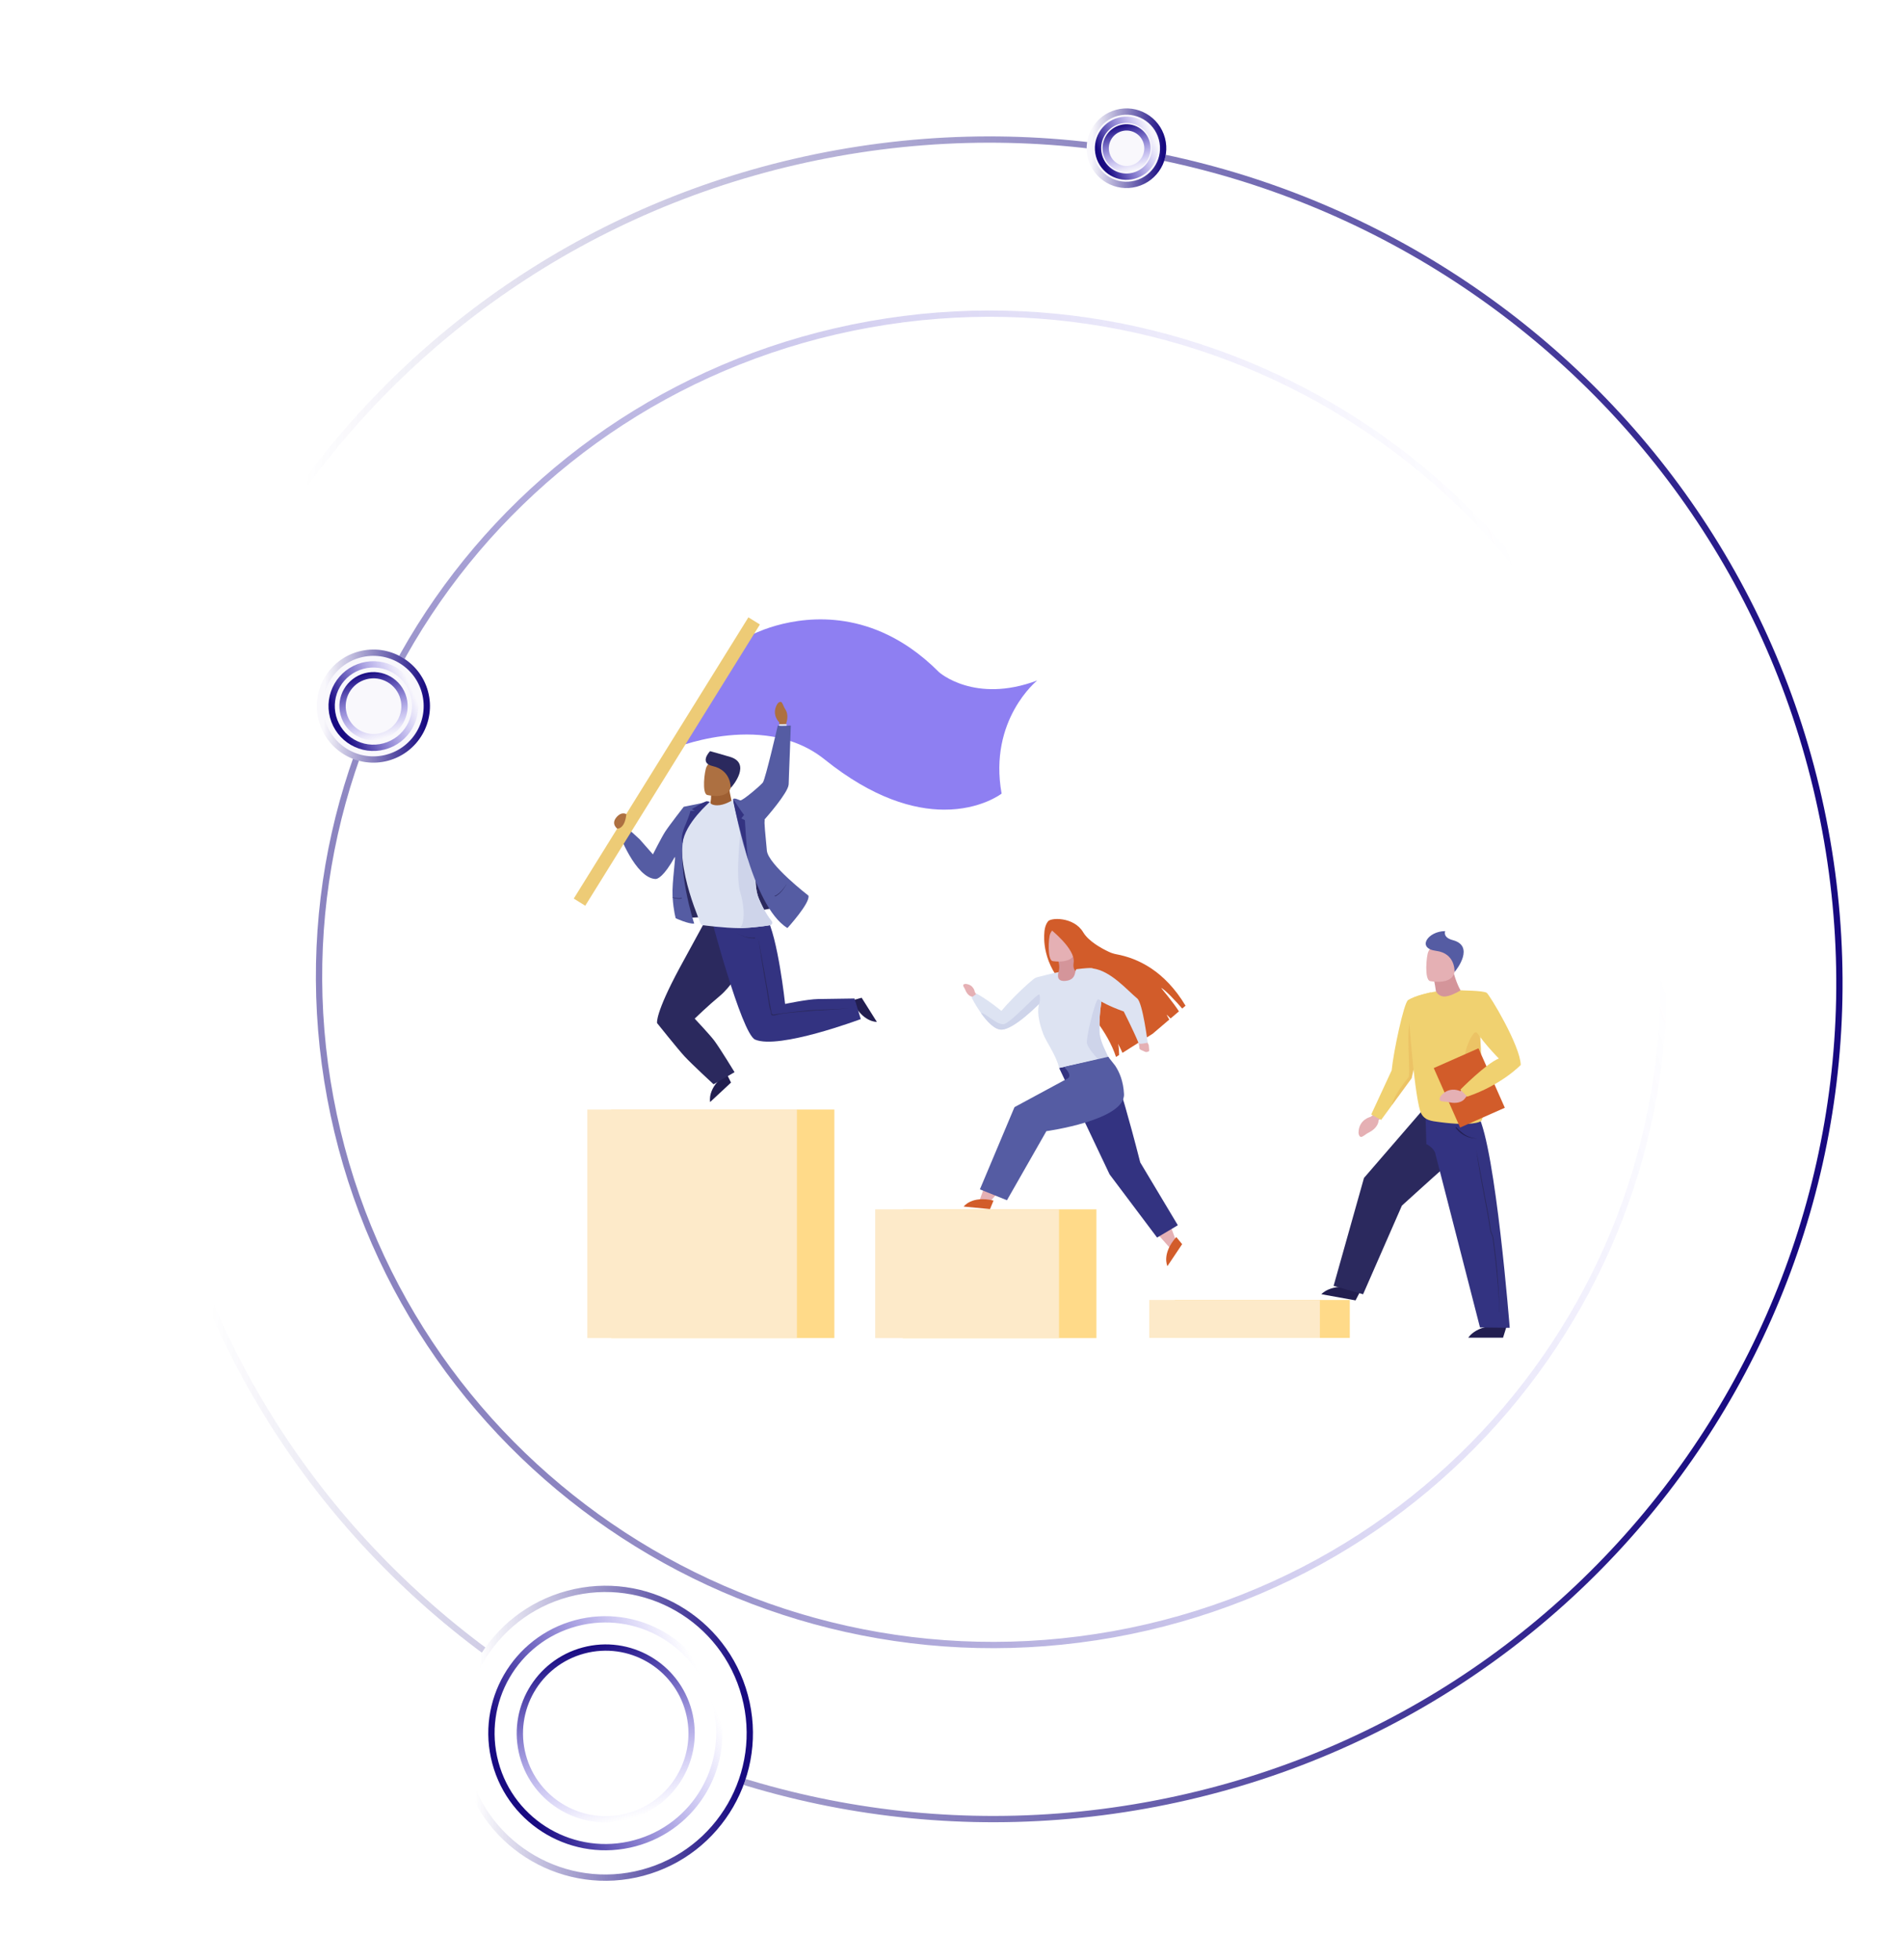 <?xml version="1.0" encoding="UTF-8"?> <svg xmlns="http://www.w3.org/2000/svg" width="605" height="623" viewBox="0 0 605 623" fill="none"><path d="M579.964 263.74C606.952 408.752 510.212 547.585 363.869 573.819C217.526 600.053 77.024 503.749 50.036 358.737C23.048 213.725 119.788 74.892 266.131 48.657C412.474 22.423 552.976 118.727 579.964 263.74Z" stroke="url(#paint0_linear)" stroke-width="2"></path><path d="M525.032 273.592C546.426 388.542 469.74 498.597 353.731 519.394C237.722 540.19 126.346 463.848 104.953 348.897C83.559 233.947 160.245 123.892 276.254 103.095C392.263 82.299 503.639 158.641 525.032 273.592Z" stroke="url(#paint1_linear)" stroke-opacity="0.5" stroke-width="2"></path><circle cx="357.939" cy="47.108" r="12.653" transform="rotate(-15 357.939 47.108)" fill="#F9F8FC"></circle><g filter="url(#filter0_d)"><circle cx="357.939" cy="47.108" r="11.653" transform="rotate(-15 357.939 47.108)" stroke="url(#paint2_linear)" stroke-width="2"></circle><path d="M366.672 44.767C367.964 49.59 365.102 54.547 360.279 55.84C355.456 57.132 350.499 54.27 349.207 49.447C347.915 44.624 350.777 39.667 355.6 38.375C360.422 37.083 365.379 39.945 366.672 44.767Z" stroke="url(#paint3_linear)" stroke-width="2"></path><circle cx="357.968" cy="47.12" r="6.633" transform="rotate(-15 357.968 47.12)" stroke="url(#paint4_linear)" stroke-width="2"></circle></g><circle cx="192.363" cy="550.847" r="46.878" transform="rotate(-15 192.363 550.847)" fill="white"></circle><g filter="url(#filter1_d)"><circle cx="192.363" cy="550.847" r="45.878" transform="rotate(-15 192.363 550.847)" stroke="url(#paint5_linear)" stroke-width="2"></circle><circle cx="192.359" cy="550.841" r="36.197" transform="rotate(-15 192.359 550.841)" stroke="url(#paint6_linear)" stroke-width="2"></circle><circle cx="192.471" cy="550.897" r="27.28" transform="rotate(-15 192.471 550.897)" stroke="url(#paint7_linear)" stroke-width="2"></circle></g><circle cx="118.647" cy="224.408" r="17.97" transform="rotate(-15 118.647 224.408)" fill="#F9F8FC"></circle><g filter="url(#filter2_d)"><circle cx="118.647" cy="224.408" r="16.97" transform="rotate(-15 118.647 224.408)" stroke="url(#paint8_linear)" stroke-width="2"></circle><circle cx="118.647" cy="224.405" r="13.259" transform="rotate(-15 118.647 224.405)" stroke="url(#paint9_linear)" stroke-width="2"></circle><circle cx="118.689" cy="224.429" r="9.841" transform="rotate(-15 118.689 224.429)" stroke="url(#paint10_linear)" stroke-width="2"></circle></g><path d="M265.121 352.629H194.193V425.248H265.121V352.629Z" fill="#FFDA89"></path><path d="M253.217 352.629H186.623V425.248H253.217V352.629Z" fill="#FDEAC9"></path><path d="M348.388 384.346H286.859V425.261H348.388V384.346Z" fill="#FFDA89"></path><path d="M336.501 384.346H278.098V425.261H336.501V384.346Z" fill="#FDEAC9"></path><path d="M428.901 413.146H373.309V425.202H428.901V413.146Z" fill="#FFDA89"></path><path d="M419.396 413.146H365.176V425.202H419.396V413.146Z" fill="#FDEAC9"></path><path d="M339.314 314.411C345.549 320.319 352.057 328.04 354.615 335.912L355.605 335.285C355.588 334.269 355.519 332.663 355.272 331.719C355.665 332.498 356.313 333.763 356.67 334.61L362.731 330.772L361.893 329.246C362.049 329.319 362.592 329.85 363.189 330.482L366.264 328.535L371.536 324.04L370.673 322.465C370.827 322.538 371.361 323.06 371.953 323.684L373.604 322.276L374.493 321.519L374.608 321.421C372.913 318.737 369.035 314.077 368.961 313.986C370.109 314.406 373.806 318.366 375.649 320.531L376.709 319.627C370.027 308.498 361.56 304.55 354.794 303.288C353.936 303.128 353.102 302.866 352.313 302.493C349.946 301.376 345.874 299.128 344.171 296.265C341.175 291.232 333.439 291.55 332.913 292.975C332.913 292.975 331.887 294.1 331.821 296.793C331.808 297.337 330.862 306.406 339.314 314.411Z" fill="#D25C2A"></path><path d="M335.79 304.108C335.79 304.108 337.765 307.773 335.461 310.731C335.461 310.731 337.392 313.509 338.407 313.518C340.152 313.534 343.563 308.819 343.563 308.819C343.563 308.819 342.503 306.209 340.487 302.555L335.79 304.108Z" fill="#D4959A"></path><path d="M334.45 305.441C334.45 305.441 340.948 306.59 341.602 302.535C342.255 298.479 343.534 295.897 339.413 294.993C335.292 294.089 334.235 295.505 333.687 296.805C333.139 298.106 332.777 305.039 334.45 305.441Z" fill="#E5B0B4"></path><path d="M333.318 294.946C333.318 294.946 341.868 301.523 341.153 305.945C340.482 310.1 344.641 309.25 345.666 309.137C349.518 308.714 350.93 308.695 352.979 309.916C353.746 310.374 349.564 305.809 348.09 303.918C344.168 298.883 342.715 294.762 341.933 294.272C336.598 290.935 333.318 294.946 333.318 294.946Z" fill="#D25C2A"></path><path d="M371.602 388.727L374.018 395.231L371.576 396.415L367.342 391.67L371.602 388.727Z" fill="#E5B0B4"></path><path d="M373.771 393.145L375.629 395.406L370.952 402.392C370.952 402.393 369.006 398.504 373.771 393.145Z" fill="#D25C2A"></path><path d="M336.535 339.402L352.17 335.936C352.17 335.936 354.697 339.632 362.313 369.428L374.261 389.393L367.666 393.31L352.581 373.239L336.535 339.402Z" fill="#333381"></path><path d="M310.415 316.336L309.751 315.28C309.751 315.28 309.459 312.924 306.862 312.695C306.862 312.695 305.792 312.68 306.113 313.41C306.434 314.138 306.413 313.824 306.845 314.859C307.275 315.894 308.133 316.691 308.934 316.755L309.994 317.84L310.415 316.336Z" fill="#E5B0B4"></path><path d="M362.021 332.959C362.021 332.925 362.024 332.889 362.028 332.855C362.024 332.366 361.697 330.824 361.697 330.824L364.449 330.998C364.486 331.014 364.853 331.821 364.981 332.068C365.009 332.122 365.026 332.183 365.031 332.243L365.158 333.783C365.175 333.982 365.045 334.164 364.85 334.213L364.469 334.309C364.425 334.325 364.38 334.336 364.334 334.344C364.195 334.365 364.05 334.349 363.913 334.288L362.465 333.644C362.189 333.521 362.022 333.247 362.021 332.959Z" fill="#E5B0B4"></path><path d="M308.703 316.994C308.703 316.994 309.942 319.459 311.718 321.968C313.567 324.585 315.999 327.251 318.217 327.23C322.238 327.192 330.024 319.038 330.041 319.067C330.06 319.097 330.07 319.134 330.074 319.182C330.128 319.813 329.061 322.075 331.484 328.586C332.416 331.093 335.663 335.457 336.544 339.403L348.96 336.652L352.18 335.936C352.034 335.682 351.744 335.097 351.184 333.868C350.446 332.249 349.35 329.931 349.35 327.48C349.35 324.141 349.408 322.077 349.971 318.323C349.971 318.32 349.972 318.317 349.972 318.313C349.972 318.313 352.213 319.723 357.075 321.465C357.075 321.465 360.095 327.395 361.807 331.538C362.005 332.018 364.679 331.381 364.679 331.381C364.679 331.381 363.112 318.763 361.356 317.322C358.161 314.698 352.984 308.54 347.228 307.776C347.228 307.776 347.343 307.371 342.136 308.006C341.301 308.107 342.354 311.339 338.638 311.737C335.194 312.106 336.35 309.029 336.381 308.949C336.325 308.961 332.732 309.722 331.317 310.135C329.927 310.539 329.308 310.419 328.192 311.345C324.057 314.779 319.715 319.398 318.192 321.279C318.192 321.279 314.127 317.876 310.361 315.807L308.703 316.994Z" fill="#DDE3F2"></path><path d="M345.395 331.657C345.697 332.861 347.533 335.214 348.959 336.653L352.179 335.938C352.033 335.683 351.743 335.098 351.183 333.869C350.445 332.251 349.349 329.933 349.349 327.481C349.349 324.143 349.407 322.078 349.97 318.325C349.582 317.878 349.191 317.542 348.905 317.563C348.09 317.627 344.957 329.904 345.395 331.657Z" fill="#CED4EA"></path><path d="M311.719 321.971C313.568 324.587 316 327.254 318.218 327.233C322.239 327.194 330.071 319.136 330.075 319.184C330.548 318.566 330.476 316.936 330.314 316.166C330.057 314.937 321.059 325.478 318.761 325.519C316.464 325.563 312.782 321.635 311.719 321.971Z" fill="#CED4EA"></path><path d="M318.568 377.352L313.692 382.902L311.348 381.214L313.654 374.852L318.568 377.352Z" fill="#E5B0B4"></path><path d="M315.695 381.551L314.585 384.26L306.213 383.462C306.213 383.461 308.714 379.903 315.695 381.551Z" fill="#D25C2A"></path><path d="M357.152 347.691C356.951 343.58 355.661 340.667 354.403 338.767L354.414 338.763L352.131 335.857L338.084 339.097C338.084 339.097 340.761 341.474 339.401 342.657L322.355 351.86L311.365 377.991L319.964 381.45L332.489 359.494C332.489 359.494 357.559 356.029 357.152 347.691Z" fill="#555CA3"></path><path d="M318.26 252.22C318.26 252.22 311.665 257.363 299.953 257.318C290.423 257.282 277.509 253.812 262.003 241.342C258.6 238.606 254.899 236.73 251.109 235.493C250.813 235.396 250.517 235.304 250.22 235.214C249.746 235.073 249.272 234.941 248.796 234.818C248.052 234.626 247.307 234.457 246.562 234.309C246.47 234.289 246.375 234.27 246.282 234.253C246.036 234.206 245.792 234.161 245.546 234.12C234.458 232.191 223.499 234.759 217.835 236.508C216.691 236.862 215.762 237.181 215.094 237.425C214.327 237.703 213.901 237.88 213.877 237.889L214.239 237.357L238.278 202.047C238.278 202.047 238.759 201.777 239.656 201.363H239.657C239.985 201.212 240.365 201.041 240.801 200.856C241.428 200.589 242.162 200.296 242.996 199.991C251.462 196.901 270.154 192.731 289.34 206.007C292.353 208.092 295.378 210.608 298.378 213.625C298.378 213.625 309.659 223.751 329.573 216.263C329.573 216.266 314.054 228.722 318.26 252.22Z" fill="#8E7FF2"></path><path d="M216.428 291.829C216.428 291.829 251.001 290.511 255.406 284.418C255.406 284.418 239.307 276.694 242.981 260.363L218.117 257.715C218.117 257.715 214.117 286.233 216.428 291.829Z" fill="#2B295E"></path><path d="M270.752 317.933L273.797 317.1L278.62 324.769C278.618 324.768 273.934 324.973 270.752 317.933Z" fill="#221E50"></path><path d="M230.889 341.225L232.282 344.056L225.65 350.233C225.65 350.233 224.569 345.673 230.889 341.225Z" fill="#221E50"></path><path d="M247.759 232.039L247.591 229.552C247.591 229.552 244.969 227.103 246.994 223.731C246.994 223.731 247.925 222.41 248.532 223.449C249.138 224.488 248.772 224.183 249.656 225.629C250.538 227.073 250.138 229.092 249.822 229.802L250.128 231.783L247.759 232.039Z" fill="#AD7041"></path><path d="M225.199 256.844C226.128 254.371 225.928 252.836 225.928 252.836L231.508 249.004C231.99 253.736 232.829 255.008 232.787 256.873C232.784 256.923 225.181 256.894 225.199 256.844Z" fill="#9E5F32"></path><path d="M224.695 252.644C224.695 252.644 231.296 254.264 232.244 250.141C233.191 246.017 234.679 243.449 230.505 242.24C226.331 241.031 225.147 242.416 224.496 243.716C223.845 245.015 223.003 252.116 224.695 252.644Z" fill="#AD7041"></path><path d="M232.179 250.428C232.179 250.428 232.471 244.829 226.448 243.467C222.322 242.534 225.115 239.243 225.634 238.727C225.634 238.727 228.778 239.578 231.988 240.544C238.726 242.571 232.968 249.653 232.179 250.428Z" fill="#2B295E"></path><path d="M223.642 293.514C223.642 293.514 217.952 303.909 216.016 307.497C208.032 322.294 208.787 325.147 208.787 325.147C208.787 325.147 215.345 333.374 217.5 335.709C219.834 338.237 226.744 344.603 226.744 344.603L233.409 340.752C233.409 340.752 228.833 333.233 226.966 330.726C225.665 328.977 220.74 323.732 220.74 323.732C220.74 323.732 224.715 319.855 228.878 316.383C234.811 311.427 242.389 296.067 242.389 296.067L223.642 293.514Z" fill="#2B295E"></path><path d="M225.428 289.717C225.428 289.717 235.557 328.522 239.937 330.393C247.528 333.634 273.51 323.873 273.51 323.873L271.516 317.335C271.516 317.335 264.805 317.422 259.929 317.507C256.492 317.566 249.47 319.067 249.47 319.067C249.47 319.067 247.166 297.547 243.437 291.33C237.64 281.665 225.428 289.717 225.428 289.717Z" fill="#333381"></path><path d="M222.555 293.428C222.688 293.807 223.046 294.059 223.447 294.059C223.447 294.059 230.451 294.973 234.908 294.973C235.343 294.973 235.753 294.963 236.13 294.944C241.346 294.677 244.521 294.059 244.521 294.059C245.223 294.059 245.606 293.241 245.153 292.705C244.17 291.54 242.764 289.42 241.134 285.624C238.926 280.481 240.501 270.33 242.007 263.4C242.919 259.199 243.805 256.183 243.805 256.183C240.739 255.07 236.537 254.646 232.458 254.471C231.84 254.809 229.321 256.302 226.975 255.855C225.73 255.618 225.658 255.132 225.766 254.839C220.127 255.011 219.227 257.38 219.227 257.38C212.347 270.057 221.232 289.691 222.555 293.428Z" fill="#DDE3F2"></path><path d="M234.078 255.618C234.078 255.618 241.008 250.458 242.909 248.515L247.633 230.153L249.931 230.119C249.931 230.119 251.02 248.088 250.58 249.366C248.332 255.889 237.27 266.265 237.27 266.265L234.078 255.618Z" fill="#DDE3F2"></path><path d="M234.962 294.942C234.948 294.951 234.933 294.959 234.919 294.971C235.353 294.971 235.763 294.962 236.141 294.942C241.356 294.676 244.532 294.058 244.532 294.058C245.233 294.058 245.616 293.239 245.163 292.703C244.18 291.539 242.775 289.419 241.145 285.622C238.936 280.479 240.512 270.329 242.018 263.398L235.396 263.722C235.396 263.722 233.567 278.026 235.223 283.624C236.878 289.218 236.513 294.002 234.962 294.942Z" fill="#CED4EA"></path><path d="M232.965 253.943C232.965 253.943 238.566 287.835 250.212 294.943C250.212 294.943 257.546 286.903 256.879 284.638C256.879 284.638 244.073 274.753 243.674 270.327C243.274 265.902 242.703 260.682 242.983 260.369C243.263 260.057 250.436 251.938 250.579 249.365C250.722 246.792 251.279 230.58 251.279 230.58C251.279 230.58 248.056 230.881 247.146 230.58C247.146 230.58 243.199 247.67 242.401 248.688C241.604 249.706 235.871 254.594 235.218 254.366C234.565 254.136 233.322 253.497 232.965 253.943Z" fill="#555CA3"></path><path d="M214.381 272.418C214.899 271.486 213.483 280.434 213.704 284.697C213.712 284.852 213.722 285.008 213.731 285.16C213.732 285.202 213.735 285.245 213.737 285.287C214.007 289.479 214.712 291.834 214.712 291.834C214.712 291.834 218.835 293.742 220.584 293.516C220.584 293.516 214.695 275.778 217.542 264.087C217.542 264.087 222.047 255.464 225.099 254.832C225.099 254.832 218.749 256.102 217.267 256.398C217.267 256.398 212.674 262.285 211.34 264.347C210.226 266.069 207.471 271.529 207.471 271.529L203.233 266.71L198.657 262.536L196.508 264.44C196.508 264.44 201.853 279.08 208.302 279.356C208.944 279.382 210.971 278.549 214.381 272.418Z" fill="#555CA3"></path><path d="M232.963 253.941C232.963 253.941 235.897 258.472 236.431 258.96L235.558 260.116L236.698 260.669C236.698 260.669 237.291 271.888 237.823 273.499C237.823 273.499 232.725 255.17 232.963 253.941Z" fill="#333381"></path><path d="M225.53 254.846C225.649 254.865 217.614 261.568 216.879 268.03C216.879 268.03 215.898 266.291 217.899 261.894C217.899 261.894 219.322 258.474 219.365 257.719L220.832 257.674L219.811 257.185C219.811 257.185 223.933 254.555 224.678 254.647C225.361 254.731 225.53 254.846 225.53 254.846Z" fill="#333381"></path><path d="M246.212 284.899C247.09 284.598 248.009 283.803 248.944 282.536C249.638 281.597 250.082 280.733 250.086 280.725C250.068 280.759 248.17 284.041 246.154 284.731L246.212 284.899Z" fill="#2B295E"></path><path d="M213.73 285.16C213.732 285.202 213.734 285.245 213.737 285.287C214.906 285.653 215.878 285.741 216.637 285.552L216.593 285.379C216.325 285.445 216.034 285.476 215.73 285.476C215.084 285.474 214.386 285.342 213.73 285.16Z" fill="#2B295E"></path><path d="M240.879 297.875C240.967 298.142 244.08 315.199 244.524 318.397L245.057 321.241C245.057 321.241 245.012 322.618 245.991 322.396C246.969 322.174 256.97 320.978 259.46 320.932C261.949 320.886 269.95 320.486 269.95 320.486C269.95 320.486 261.622 321.093 261 321.093C260.378 321.093 259.222 321.093 258.867 321.181C258.511 321.27 248.911 321.881 247.25 322.42C245.591 322.958 245.057 322.681 245.057 322.42C245.057 322.158 244.821 321.034 244.613 320.5C244.406 319.967 243.369 312.535 243.147 311.801C242.924 311.068 240.879 297.875 240.879 297.875Z" fill="#2B295E"></path><path d="M239.571 298.239C239.809 298.239 239.948 298.227 239.954 298.227L239.929 297.962C239.896 297.964 236.447 298.435 233.9 296.15C236.014 298.046 238.608 298.239 239.571 298.239Z" fill="#2B295E"></path><path d="M241.46 198.468L239.659 201.368L217.838 236.514L217.166 237.598L200.591 264.295L198.137 268.246L185.968 287.848L182.312 285.581L196.119 263.343L198.981 258.733L212.345 237.209L237.803 196.201L241.46 198.468Z" fill="#EDCB76"></path><path d="M199.023 258.759C199.023 258.759 197.548 257.716 195.828 259.802C194.109 261.889 196.128 263.346 196.128 263.346C196.128 263.346 198.531 263.608 199.023 258.759Z" fill="#AD7041"></path><path d="M432.459 409.957L430.728 413.277L419.867 411.317C419.869 411.317 423.504 407.074 432.459 409.957Z" fill="#221E50"></path><path d="M451.635 353.264L433.409 374.362L423.754 408.656L433.122 411.331L445.458 383.156C445.458 383.156 456.25 373.345 458.505 371.407C462.164 368.261 469.669 354.493 469.669 354.493L451.635 353.264Z" fill="#2B295E"></path><path d="M437.131 353.713L435.496 354.955C435.496 354.955 431.673 355.776 431.676 360.063C431.676 360.063 431.807 361.818 432.954 361.186C434.102 360.554 433.591 360.634 435.225 359.777C436.859 358.921 438.044 357.401 438.031 356.078L439.656 354.187L437.131 353.713Z" fill="#E5B0B4"></path><path d="M454.731 315.387L452.119 326.916L448.548 342.675L442.238 351.304L438.862 355.92L435.707 354.2L442.208 340.158C442.805 334.045 446.082 318.806 447.37 317.9C449.633 316.309 454.731 315.387 454.731 315.387Z" fill="#F0D170"></path><path opacity="0.2" d="M452.115 326.916L448.545 342.674L442.234 351.304C442.979 347.848 446.775 343.401 447.557 342.356C448.417 341.21 446.314 325.639 448.703 323.06C451.093 320.482 452.049 326.691 452.049 326.691L452.115 326.916Z" fill="#DC8D39"></path><path d="M455.254 309.595C455.254 309.595 455.847 311.777 456.452 316.235C456.452 316.235 459.939 319.248 461.39 318.973C462.65 318.736 464.118 314.736 464.118 314.736C464.118 314.736 462.728 312.763 461.357 307.154L455.254 309.595Z" fill="#D4959A"></path><path d="M454.371 311.794C454.371 311.794 461.332 313.254 462.176 308.908C463.019 304.562 464.486 301.825 460.077 300.708C455.669 299.591 454.481 301.081 453.846 302.463C453.21 303.846 452.583 311.302 454.371 311.794Z" fill="#E5B0B4"></path><path d="M462.177 308.91C462.177 308.91 462.603 302.998 456.321 302.191C450.04 301.384 453.704 295.919 459.214 295.922C459.214 295.922 458.315 297.911 461.638 298.789C468.612 300.632 462.957 308.089 462.177 308.91Z" fill="#555CA3"></path><path d="M478.712 421.548L477.599 425.123H466.562C466.562 425.123 469.387 420.3 478.712 421.548Z" fill="#221E50"></path><path d="M479.718 421.99C479.718 421.99 475.241 364.992 469.681 354.484L452.92 353.273L453.238 363.59C453.238 363.59 455.131 364.486 455.966 366.192L470.27 421.878L479.718 421.99Z" fill="#333381"></path><path d="M469.46 361.865C464.616 361.865 462.511 358.354 462.49 358.318L462.713 358.188C462.724 358.205 464.28 360.005 465.962 360.915C467.665 361.836 469.489 361.865 469.46 361.865Z" fill="#221E50"></path><path d="M476.487 417.088C476.394 411.918 476.01 405.829 475.298 399.528C475.188 398.565 475.07 397.575 474.948 396.586C474.812 395.494 474.666 394.391 474.517 393.304C474.465 392.931 474.291 392.519 474.122 392.121C473.965 391.75 473.802 391.368 473.755 391.047C473.159 386.921 472.435 383.174 471.796 379.867C471.628 379 471.464 378.151 471.307 377.318C469.886 369.795 469.105 365.527 469.1 365.484C469.105 365.527 469.64 369.814 471.064 377.348C471.221 378.181 471.385 379.03 471.553 379.899C472.191 383.203 472.913 386.947 473.509 391.065C473.561 391.424 473.731 391.826 473.896 392.214C474.057 392.594 474.225 392.987 474.271 393.321C474.421 394.406 474.565 395.51 474.701 396.599C474.823 397.588 474.942 398.577 475.051 399.538C475.763 405.829 476.325 411.943 476.417 417.104L476.487 417.088Z" fill="#2B295E"></path><path d="M470.409 356.41C470.298 356.449 467.971 358.033 457.312 356.601C454.948 356.283 452.353 356.143 451.29 353.194C449.093 346.121 447.254 317.96 447.37 317.913C447.327 318.067 450.627 316.004 456.285 315.094C456.706 315.815 457.533 316.665 458.874 316.702C460.487 316.747 462.854 315.502 464.119 314.758C465.715 314.882 467.402 315.126 469.167 315.523C469.328 315.56 469.944 321.983 470.36 329.666C470.483 331.948 470.59 334.34 470.66 336.711C470.936 345.91 472.184 355.768 470.409 356.41Z" fill="#F0D170"></path><path opacity="0.2" d="M470.658 336.705C468.951 337.484 465.626 338.695 465.485 336.391C465.293 333.286 467.827 328.271 468.831 328.08C469.416 327.968 469.986 328.88 470.358 329.66C470.481 331.942 470.587 334.334 470.658 336.705Z" fill="#DC8D39"></path><path d="M469.789 333.16L455.578 339.447L463.951 358.348L478.162 352.061L469.789 333.16Z" fill="#D25C2A"></path><path d="M464.585 346.18L464.077 346.812C464.077 346.812 460.594 344.982 457.831 348.294C457.831 348.294 456.799 349.733 458.094 349.986C459.388 350.238 458.942 349.97 460.757 350.362C462.572 350.754 464.466 350.343 465.309 349.314L466.239 348.162L464.585 346.18Z" fill="#E5B0B4"></path><path d="M464.183 314.752C464.183 314.752 471.432 314.81 472.4 315.527C473.369 316.244 483.057 332.291 483.219 338.452C483.219 338.452 477.208 344.796 466.227 348.523L464.029 346.301C464.029 346.301 472.307 337.934 476.254 336.406C476.254 336.406 469.723 329.783 468.287 326.216C466.851 322.649 464.183 314.752 464.183 314.752Z" fill="#F0D170"></path><defs><filter id="filter0_d" x="335.281" y="24.451" width="45.313" height="45.313" filterUnits="userSpaceOnUse" color-interpolation-filters="sRGB"><feFlood flood-opacity="0" result="BackgroundImageFix"></feFlood><feColorMatrix in="SourceAlpha" type="matrix" values="0 0 0 0 0 0 0 0 0 0 0 0 0 0 0 0 0 0 127 0"></feColorMatrix><feOffset></feOffset><feGaussianBlur stdDeviation="5"></feGaussianBlur><feColorMatrix type="matrix" values="0 0 0 0 0.376 0 0 0 0 0.298 0 0 0 0 0.929 0 0 0 0.1 0"></feColorMatrix><feBlend mode="normal" in2="BackgroundImageFix" result="effect1_dropShadow"></feBlend><feBlend mode="normal" in="SourceGraphic" in2="effect1_dropShadow" result="shape"></feBlend></filter><filter id="filter1_d" x="124.949" y="483.434" width="134.827" height="134.827" filterUnits="userSpaceOnUse" color-interpolation-filters="sRGB"><feFlood flood-opacity="0" result="BackgroundImageFix"></feFlood><feColorMatrix in="SourceAlpha" type="matrix" values="0 0 0 0 0 0 0 0 0 0 0 0 0 0 0 0 0 0 127 0"></feColorMatrix><feOffset></feOffset><feGaussianBlur stdDeviation="5"></feGaussianBlur><feColorMatrix type="matrix" values="0 0 0 0 0.376 0 0 0 0 0.298 0 0 0 0 0.929 0 0 0 0.1 0"></feColorMatrix><feBlend mode="normal" in2="BackgroundImageFix" result="effect1_dropShadow"></feBlend><feBlend mode="normal" in="SourceGraphic" in2="effect1_dropShadow" result="shape"></feBlend></filter><filter id="filter2_d" x="90.674" y="196.434" width="55.949" height="55.949" filterUnits="userSpaceOnUse" color-interpolation-filters="sRGB"><feFlood flood-opacity="0" result="BackgroundImageFix"></feFlood><feColorMatrix in="SourceAlpha" type="matrix" values="0 0 0 0 0 0 0 0 0 0 0 0 0 0 0 0 0 0 127 0"></feColorMatrix><feOffset></feOffset><feGaussianBlur stdDeviation="5"></feGaussianBlur><feColorMatrix type="matrix" values="0 0 0 0 0.376 0 0 0 0 0.298 0 0 0 0 0.929 0 0 0 0.1 0"></feColorMatrix><feBlend mode="normal" in2="BackgroundImageFix" result="effect1_dropShadow"></feBlend><feBlend mode="normal" in="SourceGraphic" in2="effect1_dropShadow" result="shape"></feBlend></filter><linearGradient id="paint0_linear" x1="563.115" y1="349.651" x2="80.722" y2="294.58" gradientUnits="userSpaceOnUse"><stop offset="0.003" stop-color="#180A81"></stop><stop offset="1" stop-color="#180A81" stop-opacity="0"></stop></linearGradient><linearGradient id="paint1_linear" x1="114.251" y1="291.969" x2="475.973" y2="162.586" gradientUnits="userSpaceOnUse"><stop stop-color="#180A81"></stop><stop offset="1" stop-color="#604CED" stop-opacity="0"></stop></linearGradient><linearGradient id="paint2_linear" x1="369.033" y1="50.959" x2="347.302" y2="44.357" gradientUnits="userSpaceOnUse"><stop offset="0.003" stop-color="#180A81"></stop><stop offset="1" stop-color="#180A81" stop-opacity="0"></stop></linearGradient><linearGradient id="paint3_linear" x1="348.507" y1="46.977" x2="364.953" y2="39.627" gradientUnits="userSpaceOnUse"><stop stop-color="#180A81"></stop><stop offset="1" stop-color="#604CED" stop-opacity="0"></stop></linearGradient><linearGradient id="paint4_linear" x1="357.968" y1="39.487" x2="357.968" y2="54.754" gradientUnits="userSpaceOnUse"><stop stop-color="#180A81"></stop><stop offset="1" stop-color="#604CED" stop-opacity="0"></stop></linearGradient><linearGradient id="paint5_linear" x1="233.466" y1="565.114" x2="152.958" y2="540.656" gradientUnits="userSpaceOnUse"><stop offset="0.003" stop-color="#180A81"></stop><stop offset="1" stop-color="#180A81" stop-opacity="0"></stop></linearGradient><linearGradient id="paint6_linear" x1="158.729" y1="541.33" x2="224.63" y2="530.799" gradientUnits="userSpaceOnUse"><stop stop-color="#180A81"></stop><stop offset="1" stop-color="#604CED" stop-opacity="0"></stop></linearGradient><linearGradient id="paint7_linear" x1="192.471" y1="522.617" x2="192.471" y2="579.177" gradientUnits="userSpaceOnUse"><stop stop-color="#180A81"></stop><stop offset="1" stop-color="#604CED" stop-opacity="0"></stop></linearGradient><linearGradient id="paint8_linear" x1="134.404" y1="229.877" x2="103.542" y2="220.501" gradientUnits="userSpaceOnUse"><stop offset="0.003" stop-color="#180A81"></stop><stop offset="1" stop-color="#180A81" stop-opacity="0"></stop></linearGradient><linearGradient id="paint9_linear" x1="105.755" y1="220.759" x2="131.018" y2="216.722" gradientUnits="userSpaceOnUse"><stop stop-color="#180A81"></stop><stop offset="1" stop-color="#604CED" stop-opacity="0"></stop></linearGradient><linearGradient id="paint10_linear" x1="118.689" y1="213.589" x2="118.689" y2="235.27" gradientUnits="userSpaceOnUse"><stop stop-color="#180A81"></stop><stop offset="1" stop-color="#604CED" stop-opacity="0"></stop></linearGradient></defs></svg> 